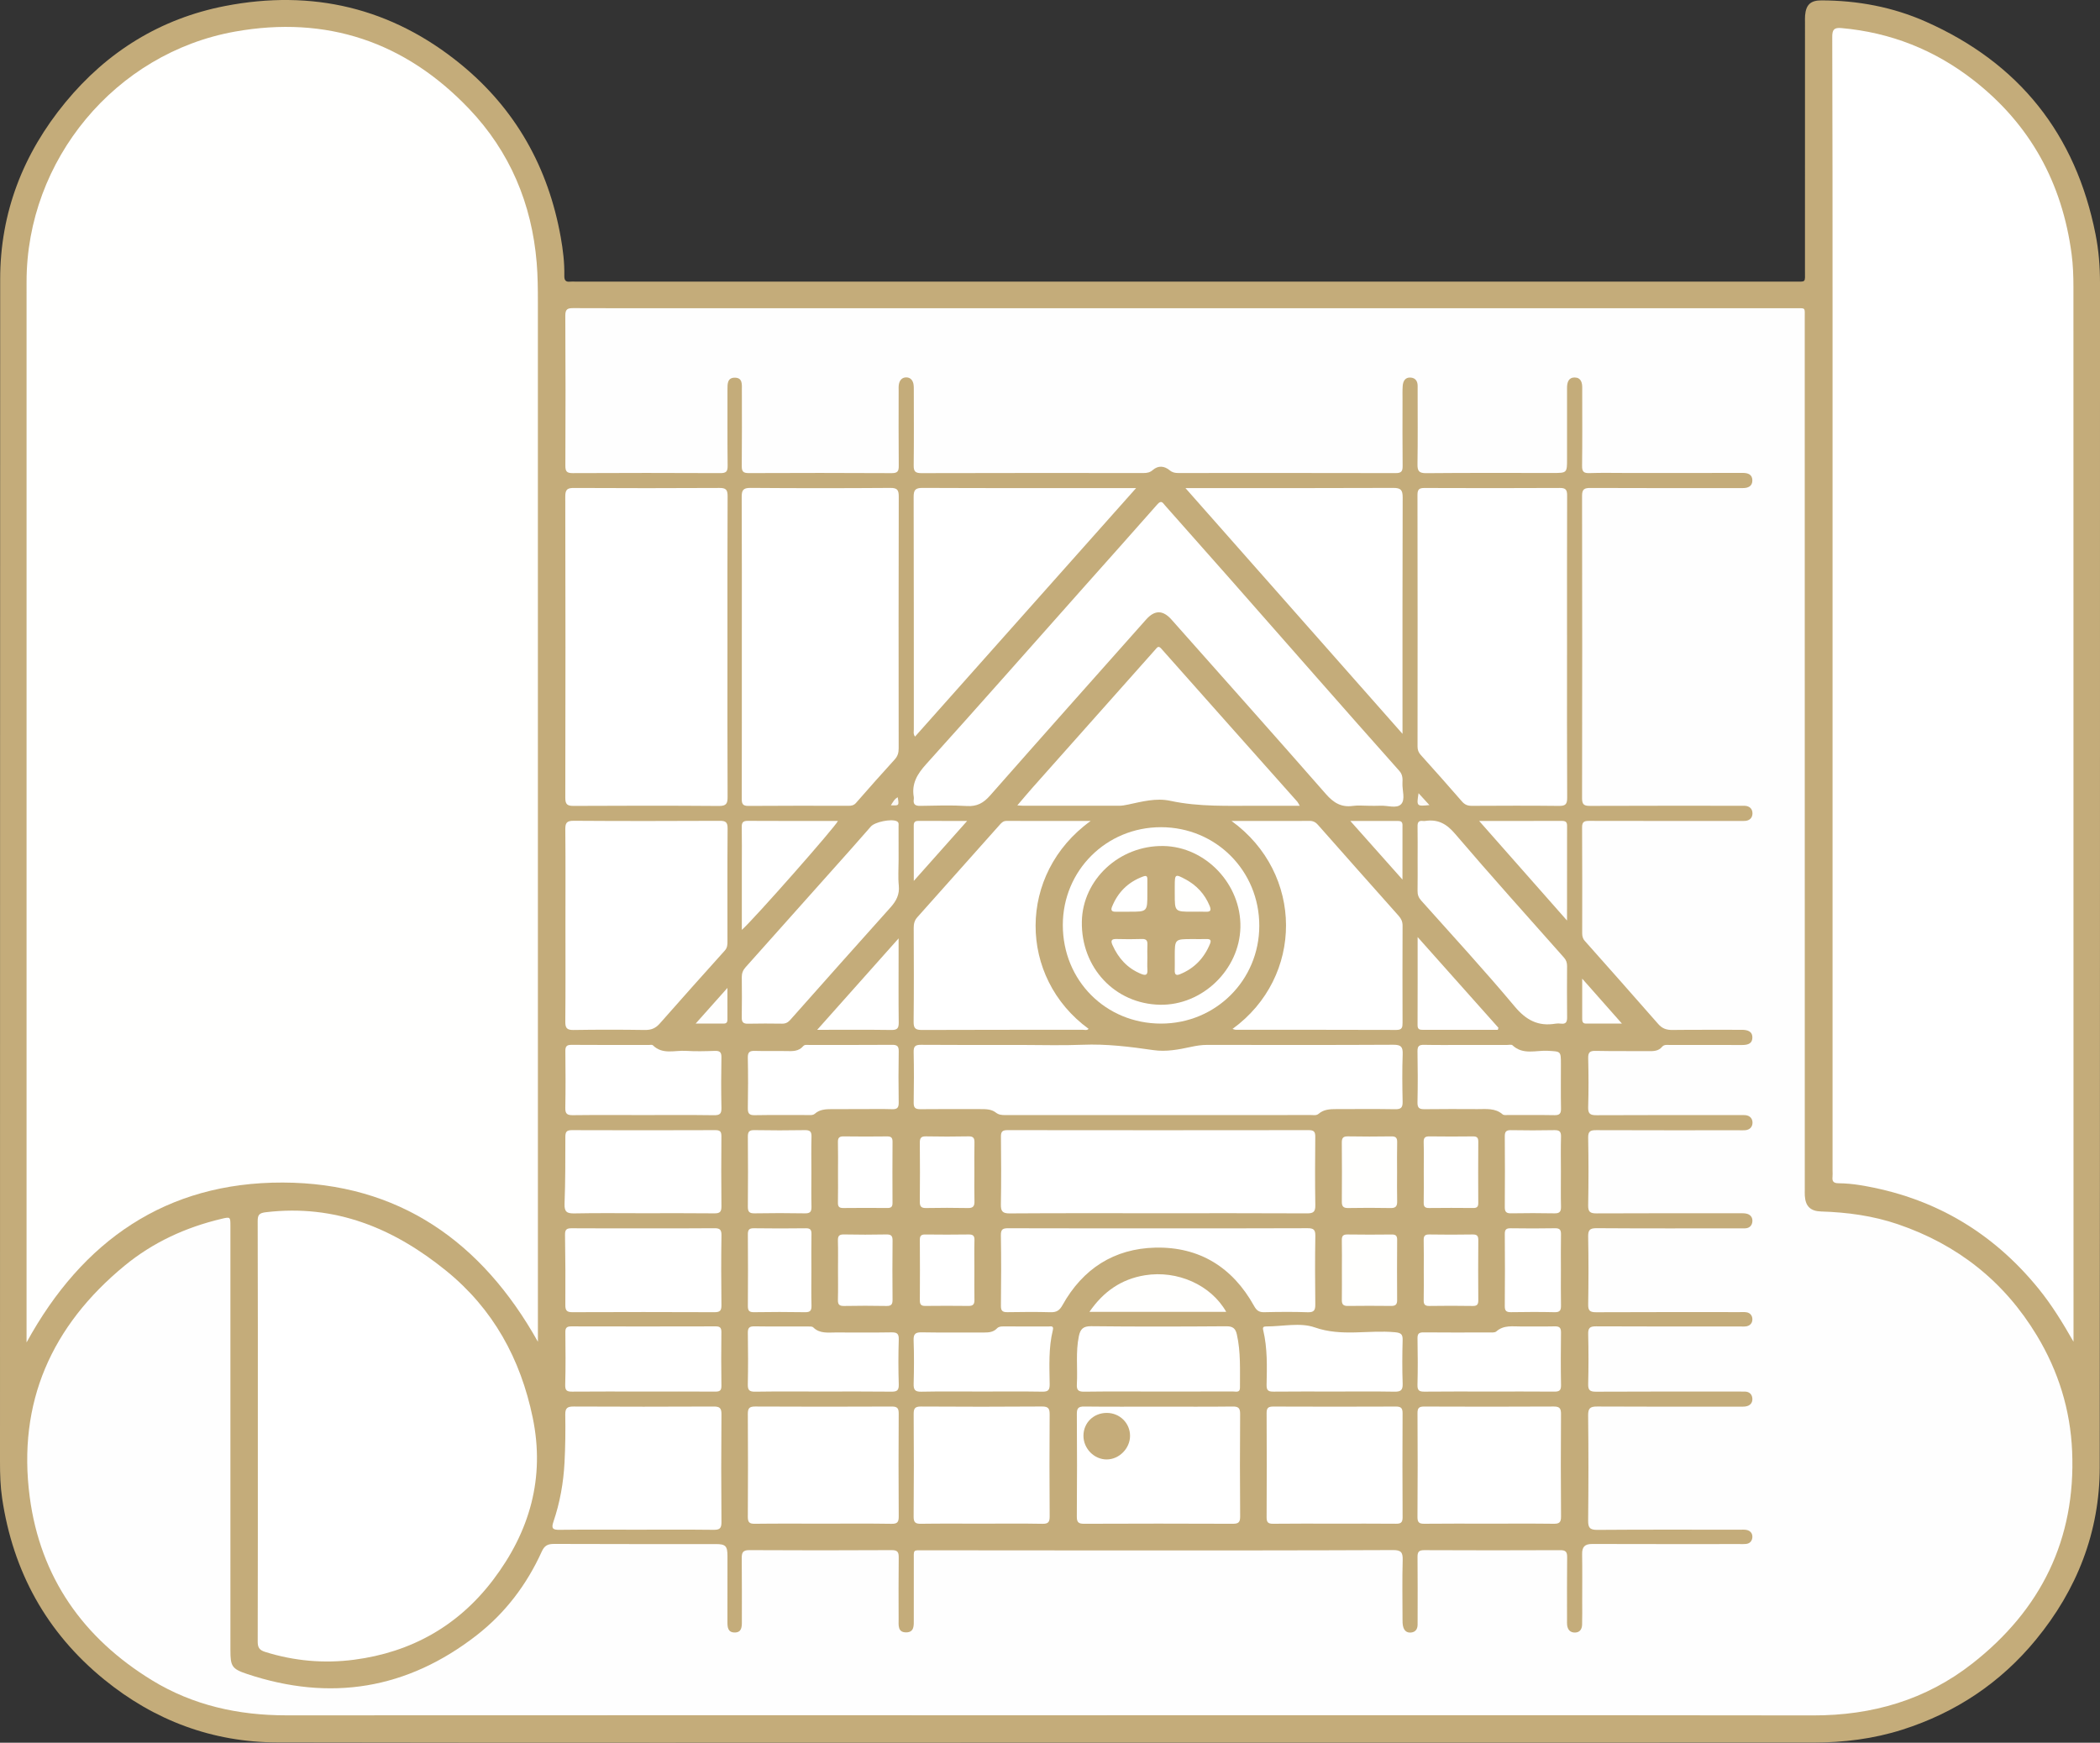 <svg xmlns="http://www.w3.org/2000/svg" xmlns:xlink="http://www.w3.org/1999/xlink" id="Layer_1" x="0px" y="0px" style="enable-background:new 0 0 4000 4000;" xml:space="preserve" viewBox="650.99 878.51 2701.94 2242.22"><rect x="650.99" y="878.51" width="2701.94" height="2242.22" fill="#333333" stroke="none"/><style type="text/css">	.st0{fill:#C4AB7A;}	.st1{fill:#FFFFFF;}	.st2{fill:#FFFFFE;}	.st3{fill:#FFFEFE;}	.st4{fill:#FCFBF8;}	.st5{fill:#FEFEFD;}	.st6{fill:#FEFDFB;}	.st7{fill:#FDFDFB;}	.st8{fill:#FBF9F6;}	.st9{fill:#E9DECB;}	.st10{fill:#C6AD7D;}	.st11{fill:#C9B285;}	.st12{fill:#C4AC7A;}	.st13{fill:#FEFEFE;}	.st14{fill:#FCFAF7;}	.st15{fill:#FBF9F5;}	.st16{fill:#C5AC7A;}</style><g>	<path class="st12" d="M1995.99,3120.63c-329.26,0-658.52,0.35-987.79-0.25c-83.77-0.15-158.65-28.23-223.55-81.23   c-73.93-60.37-116.92-138.62-130.91-232.84c-2.29-15.45-2.76-31.12-2.75-46.81c0.11-507.22,0.02-1014.45,0.22-1521.67   c0.03-85.95,29.63-161.63,83.9-227.59c53.74-65.32,122.45-107.86,205.36-123.98c112.08-21.79,214.42,2.15,303.42,74.95   c70.61,57.76,112.59,132.88,128.57,222.5c2.91,16.34,4.94,32.94,4.61,49.64c-0.11,5.46,1.54,8.2,7.37,7.55   c2.3-0.26,4.66-0.04,6.99-0.04c522.55,0,1045.11,0.01,1567.66-0.02c16.13,0,14.23,1.86,14.24-14.52   c0.05-106.31,0.02-212.62,0.03-318.93c0-3-0.14-6.01,0.11-8.99c1.18-13.99,7.21-19.46,21.26-19.41   c46.48,0.17,91.46,8.51,133.96,27.34c120.18,53.26,193.01,144.68,218.52,273.69c4.08,20.62,5.72,41.43,5.72,62.49   c-0.11,507.89,0.17,1015.78-0.33,1523.67c-0.08,83.56-29.23,157.68-82.19,222.11c-45.6,55.47-103.16,93.75-171.54,115.6   c-37.39,11.94-75.96,16.67-115.07,16.68C2654.52,3120.67,2325.25,3120.63,1995.99,3120.63z"></path>	<path class="st13" d="M2002.11,3085.43c-327.62,0-655.23-0.1-982.85,0.09c-61.62,0.04-119.93-12.83-172.6-45.04   c-88.53-54.16-143.76-132.35-157.42-235.85c-16.05-121.56,28.17-220.36,122-297.6c36.56-30.09,78.73-49.42,124.76-60.33   c11.38-2.7,11.44-2.57,11.44,9.09c0.01,181.97,0.01,363.94,0.01,545.91c0,20.59,1.86,24.07,21.27,30.56   c107.24,35.83,206.08,19.82,295.47-49.7c36.89-28.69,64.57-65.22,83.86-107.8c3.47-7.67,7.78-9.82,15.84-9.79   c69.32,0.31,138.64,0.17,207.97,0.19c12.67,0,15.1,2.47,15.11,15.22c0.02,28.33,0.06,56.66-0.03,84.99   c-0.02,6.83,0.53,13.49,9.26,13.55c8.82,0.06,9.31-6.68,9.3-13.47c-0.07-27.33,0.17-54.66-0.16-81.99   c-0.09-7.43,1.49-10.55,9.89-10.5c60.99,0.36,121.98,0.35,182.97,0c8.06-0.05,9.21,2.96,9.12,9.91   c-0.34,26.32-0.17,52.66-0.12,78.99c0.02,7.56-1.46,17.1,9.93,16.91c10.39-0.18,9.57-9.1,9.57-16.51c0-25-0.06-49.99,0.02-74.99   c0.05-15.74-1.78-14.1,13.62-14.09c85.98,0.03,171.97,0.2,257.95,0.19c114.98-0.01,229.96,0.02,344.94-0.48   c10.5-0.05,12.77,3,12.5,12.85c-0.69,25.31-0.25,50.65-0.2,75.98c0.01,2.98,0,6.04,0.62,8.93c1.19,5.52,4.51,9.02,10.57,8.29   c5.47-0.66,8.01-4.27,8.18-9.63c0.08-2.66,0.04-5.33,0.04-8c0-26.33,0.18-52.66-0.12-78.99c-0.07-6.53,1.15-9.36,8.61-9.32   c58.32,0.29,116.65,0.28,174.97,0.02c7.1-0.03,9.02,2.23,8.93,9.1c-0.34,26.66-0.14,53.32-0.14,79.99c0,2.33-0.15,4.68,0.09,6.99   c0.64,6.11,3.78,10.04,10.26,9.9c6.23-0.13,8.82-4.5,9.02-9.95c0.35-9.99,0.14-19.99,0.14-29.99c0.01-20.33,0.24-40.66-0.1-60.99   c-0.16-9.41,3.58-13.05,13.03-13.02c63.32,0.22,126.65,0.11,189.97,0.11c2.67,0,5.35,0.15,7.99-0.15c5.09-0.58,7.81-4.09,8.05-8.74   c0.25-4.78-2.57-8.31-7.42-9.27c-2.9-0.57-5.97-0.3-8.97-0.3c-60.99-0.01-121.98-0.25-182.97,0.23   c-9.94,0.08-12.03-2.92-11.93-12.31c0.49-44.99,0.51-89.99-0.01-134.97c-0.11-9.51,2.94-11.5,11.81-11.45   c60.66,0.36,121.31,0.19,181.97,0.18c2.99,0,6.04,0.15,8.97-0.31c5.78-0.92,9.01-4.72,8.52-10.43c-0.45-5.13-3.74-8.43-9.29-8.64   c-2.66-0.1-5.33-0.04-8-0.04c-61.32,0-122.65-0.15-183.97,0.18c-7.98,0.04-10.14-2.25-9.95-10.06c0.51-21.32,0.51-42.66,0-63.98   c-0.19-7.89,2.13-10.11,10.05-10.07c61.66,0.32,123.31,0.18,184.97,0.17c3,0,6.09,0.33,8.97-0.27c4.84-1.02,7.46-4.63,7.25-9.41   c-0.19-4.27-2.72-7.65-7.18-8.49c-2.91-0.55-5.98-0.29-8.97-0.29c-61.66-0.01-123.31-0.14-184.97,0.16   c-7.82,0.04-10.25-2.01-10.12-10c0.47-28.99,0.52-57.99-0.02-86.98c-0.16-8.63,1.89-11.23,10.92-11.17   c60.99,0.43,121.98,0.23,182.97,0.23c2.67,0,5.33,0.04,8-0.03c5.58-0.15,8.86-3.51,9.36-8.58c0.56-5.69-2.67-9.53-8.45-10.48   c-2.93-0.48-5.98-0.33-8.97-0.33c-60.99-0.02-121.98-0.15-182.97,0.15c-7.99,0.04-11.02-1.67-10.86-10.35   c0.54-28.99,0.53-57.99,0-86.98c-0.15-8.36,2.89-9.78,10.33-9.75c61.32,0.25,122.65,0.14,183.97,0.14c2.67,0,5.35,0.18,7.99-0.09   c5.89-0.62,9.24-4.43,9.14-9.97c-0.09-5.04-3.32-8.68-8.73-9.33c-2.63-0.32-5.32-0.14-7.99-0.14   c-61.32-0.01-122.65-0.15-183.97,0.17c-8.08,0.04-10.99-1.78-10.74-10.38c0.62-20.98,0.54-42,0.03-62.98   c-0.19-7.65,2.3-9.58,9.64-9.43c22.65,0.48,45.32,0.14,67.98,0.35c6.5,0.06,12.76,0.01,17.35-5.48c2.85-3.4,6.68-2.44,10.23-2.45   c30.66-0.05,61.32-0.12,91.99,0.04c6.98,0.04,13.66-0.96,14.01-9.08c0.37-8.7-6.32-10.49-13.81-10.47   c-29.66,0.1-59.33-0.18-88.98,0.19c-7.58,0.1-13.18-1.79-18.27-7.61c-31.35-35.81-62.93-71.43-94.55-107.01   c-2.71-3.05-3.31-6.27-3.31-10.05c0.04-45.33,0.2-90.65-0.14-135.98c-0.06-7.76,3.36-8.38,9.58-8.37   c63.99,0.16,127.98,0.1,191.97,0.1c2.67,0,5.34,0.08,8-0.05c5.97-0.3,9.59-3.98,9.68-9.45c0.1-6.01-3.69-9.79-10.12-10.01   c-2.66-0.09-5.33-0.03-8-0.03c-63.66,0-127.31-0.12-190.97,0.16c-7.64,0.03-10.18-1.73-10.16-9.87   c0.26-129.65,0.27-259.29-0.01-388.94c-0.02-8.77,3-10.29,10.9-10.25c62.99,0.29,125.98,0.16,188.97,0.16c2.33,0,4.67-0.02,7-0.01   c6.89,0.05,12.35-2.55,12.23-10.03c-0.12-7.49-5.56-9.5-12.53-9.48c-49.99,0.14-99.98,0.07-149.98,0.07   c-15.66,0-31.34-0.38-46.99,0.17c-7.37,0.26-9.69-1.75-9.58-9.38c0.43-31.32,0.18-62.65,0.18-93.98c0-2-0.03-4,0.01-6   c0.14-6.97-1.59-13.56-9.66-13.64c-8.07-0.08-9.89,6.43-9.88,13.43c0.03,30.33,0.01,60.66,0.01,90.99c0,18.42,0,18.42-18.2,18.42   c-54.32,0-108.65-0.26-162.97,0.25c-9.57,0.09-11.4-2.97-11.26-11.73c0.49-31.32,0.19-62.65,0.19-93.98c0-2-0.04-4,0.01-6   c0.16-6.19-2.45-10.71-8.78-11.27c-7.22-0.63-9.98,4.49-10.44,10.73c-0.44,5.97-0.21,11.99-0.22,17.99   c-0.01,28.33-0.19,56.66,0.13,84.99c0.08,6.75-1.6,9.19-8.81,9.18c-93.32-0.22-186.64-0.16-279.96-0.11   c-4.1,0-7.48-0.63-10.93-3.49c-6.88-5.7-14.77-6.47-21.82-0.32c-3.66,3.19-7.36,3.83-11.82,3.83   c-95.32-0.06-190.64-0.15-285.95,0.14c-8.19,0.03-9.89-2.63-9.8-10.19c0.37-31.99,0.17-63.99,0.14-95.98   c0-2.99,0.09-6.05-0.53-8.94c-1-4.64-4-7.95-8.92-8.07c-5.42-0.13-8.59,3.39-9.65,8.42c-0.61,2.89-0.39,5.96-0.39,8.96   c-0.02,31.99-0.2,63.99,0.13,95.98c0.07,6.97-1.07,9.88-9.1,9.83c-61.32-0.36-122.65-0.3-183.97-0.05c-7.07,0.03-9-2.11-8.93-9.04   c0.33-32.66,0.16-65.32,0.13-97.98c-0.01-6.97,1.16-15.65-8.98-15.74c-9.78-0.09-9.55,8.08-9.54,15.38   c0.08,32.66-0.2,65.33,0.21,97.98c0.1,7.56-2.09,9.46-9.51,9.42c-63.32-0.29-126.65-0.31-189.97,0.01c-7.8,0.04-9.33-2.56-9.3-9.74   c0.25-64.32,0.33-128.65-0.07-192.97c-0.05-8.62,3.28-9.61,10.48-9.58c47.66,0.25,95.32,0.13,142.98,0.13   c475.93,0,951.85-0.01,1427.78,0.03c15.25,0,13.47-1.91,13.47,13.07c0.04,373.61,0.04,747.22,0.05,1120.83c0,2.67-0.11,5.34,0.05,8   c0.82,13.52,7.25,19.8,20.83,20.22c33.75,1.04,66.9,5.5,99.02,16.46c76.73,26.2,136.64,73.53,178.6,142.97   c27.66,45.77,43.21,95.52,45.48,149.1c4.81,113.33-40.07,203.85-128.34,273.04c-59.77,46.86-128.83,66.92-204.75,66.82   C2656.67,3085.18,2329.39,3085.43,2002.11,3085.43z"></path>	<path class="st2" d="M685.16,2605.74c0-4.54,0-7.87,0-11.2c0-451.21-0.01-902.42,0.01-1353.63   c0.01-156.43,114.15-294.25,268.27-321.77c117.75-21.02,218.95,13.14,301.13,99.42c52.4,55.03,80.69,122.02,86.96,198.14   c1.4,16.99,1.52,33.92,1.52,50.89c0.04,442.21,0.03,884.42,0.03,1326.63c0,3.52,0,7.04,0,10.63   c-72.13-128.91-179.41-204.45-328.41-204.83C865.11,2399.66,757.12,2474.38,685.16,2605.74z"></path>	<path class="st1" d="M3318.84,2604.83c-13.68-24-27.84-47.21-45.07-68.39c-59.66-73.34-136.13-117.89-229.51-133.07   c-9.17-1.49-18.53-2.35-27.81-2.45c-6.34-0.07-8.32-2.36-7.68-8.23c0.29-2.63,0.05-5.33,0.05-7.99c0-370.93,0.02-741.86,0-1112.79   c-0.01-115.31-0.02-230.62-0.39-345.93c-0.03-9.18,2.27-12.19,11.62-11.37c63.43,5.59,120.18,28.11,170.25,67.16   c72.99,56.92,113.96,132.2,126.08,223.49c1.88,14.14,2.37,28.56,2.37,42.85c0.12,449.58,0.1,899.17,0.1,1348.75   C3318.84,2599.51,3318.84,2602.17,3318.84,2604.83z"></path>	<path class="st1" d="M982.72,2719.77c0-89.96,0.12-179.92-0.19-269.87c-0.03-8.44,1.98-10.68,10.74-11.72   c88.91-10.53,163.95,20.37,231.62,75.22c60.77,49.25,95.82,113.48,111.49,189.02c16.1,77.59-3.84,146.86-51.05,208.99   c-44.99,59.21-105.47,92.98-178.61,102.55c-38.45,5.03-77.05,1.75-114.56-10.03c-7.41-2.33-9.62-5.69-9.6-13.29   C982.81,2900.35,982.72,2810.06,982.72,2719.77z"></path>	<path class="st1" d="M1586.96,1710.77c0,64.29-0.15,128.59,0.18,192.88c0.04,8.65-1.54,11.93-11.23,11.85   c-62.29-0.49-124.59-0.4-186.88-0.08c-8.15,0.04-10.71-1.97-10.7-10.45c0.27-129.25,0.28-258.51-0.03-387.76   c-0.02-9.2,2.98-10.93,11.41-10.88c62.29,0.33,124.59,0.33,186.88-0.01c8.32-0.05,10.6,2.24,10.56,10.57   C1586.81,1581.51,1586.96,1646.14,1586.96,1710.77z"></path>	<path class="st1" d="M1605.46,1711.05c0-64.28,0.15-128.55-0.17-192.82c-0.04-8.68,1.58-12.05,11.32-11.97   c59.94,0.48,119.89,0.45,179.83,0.02c9.06-0.07,10.94,2.65,10.92,11.24c-0.29,107.9-0.22,215.8-0.1,323.71   c0.01,5.62-1.14,10.07-5.07,14.39c-16.81,18.45-33.38,37.12-49.79,55.93c-2.83,3.24-5.9,3.73-9.67,3.73   c-42.96-0.04-85.92-0.21-128.88,0.15c-7.71,0.06-8.51-3.22-8.49-9.54C1605.52,1840.94,1605.46,1776,1605.46,1711.05z"></path>	<path class="st1" d="M2411.76,1915.24c-6.66,0.01-13.44-0.77-19.97,0.16c-15.01,2.14-24.93-3.93-34.82-15.23   c-65.8-75.15-132.36-149.65-198.62-224.4c-11.03-12.44-21.59-12.7-32.78-0.11c-67.03,75.41-134.12,150.77-200.79,226.49   c-8.35,9.48-16.7,14.21-29.75,13.41c-19.92-1.22-39.97-0.55-59.96-0.19c-6.55,0.12-9.32-1.93-8.39-8.49c0.14-0.98,0.16-2.02,0-2.99   c-2.99-17.31,4.59-29.6,16.07-42.32c67.81-75.15,134.74-151.11,201.98-226.77c31.85-35.84,63.86-71.54,95.52-107.56   c5.12-5.83,7.08-1.39,9.75,1.62c27.85,31.39,55.69,62.78,83.43,94.26c36.99,41.97,73.86,84.04,110.83,126.02   c35.65,40.48,71.29,80.98,107.19,121.25c4.43,4.96,4.23,10.25,3.99,15.81c-0.4,9.24,3.99,21.04-1.76,27.02   c-5.83,6.06-17.71,1.38-26.92,1.96C2421.77,1915.49,2416.76,1915.24,2411.76,1915.24z"></path>	<path class="st1" d="M2667.18,1711.02c0,64.65-0.16,129.3,0.19,193.94c0.05,8.43-2.4,10.56-10.62,10.46   c-37.32-0.43-74.64-0.28-111.97-0.09c-5.43,0.03-9.15-1.44-12.83-5.69c-17.42-20.15-35.2-40.01-53-59.83   c-2.88-3.2-4.09-6.47-4.09-10.75c0.08-107.97,0.13-215.94-0.08-323.91c-0.01-7.24,2.5-8.81,9.2-8.78   c57.98,0.22,115.97,0.27,173.95-0.04c7.71-0.04,9.41,2.52,9.38,9.74C2667.08,1581.05,2667.18,1646.04,2667.18,1711.02z"></path>	<path class="st1" d="M1963.89,2222.97c26.65,0,53.33,0.86,79.93-0.23c30.76-1.25,60.95,2.5,91.19,6.89   c16.44,2.39,32.48-0.73,48.37-4.16c6.88-1.49,13.6-2.57,20.64-2.56c79.94,0.08,159.87,0.24,239.81-0.19   c9.91-0.05,12.24,2.84,11.9,12.27c-0.73,20.29-0.51,40.63-0.07,60.94c0.16,7.3-1.83,9.88-9.47,9.74   c-25.31-0.44-50.62-0.17-75.94-0.16c-8.06,0-16.04,0.32-22.6,6.01c-2.84,2.46-6.33,1.63-9.58,1.64   c-131.23,0.04-262.46,0.03-393.69,0.05c-4.36,0-8.29-0.24-12.11-3.23c-5.78-4.53-13.05-4.45-20.07-4.46   c-25.65-0.02-51.29-0.18-76.94,0.11c-6.37,0.07-8.8-1.68-8.69-8.38c0.35-21.64,0.44-43.3-0.04-64.94   c-0.17-7.47,1.95-9.58,9.47-9.51C1878.62,2223.16,1921.26,2222.97,1963.89,2222.97z"></path>	<path class="st1" d="M1378.51,2068.98c0-40.99,0.21-81.99-0.17-122.97c-0.08-8.27,1.38-11.52,10.74-11.46   c62.65,0.45,125.31,0.35,187.96,0.06c7.71-0.04,10.17,1.85,10.11,9.91c-0.38,48.32-0.2,96.65-0.18,144.97c0,4.33-0.04,8.28-3.38,12   c-28.07,31.19-56.02,62.49-83.75,93.99c-5.29,6-10.96,8.36-19.02,8.24c-30.65-0.45-61.32-0.48-91.98,0.01   c-8.5,0.14-10.58-2.63-10.5-10.77C1378.72,2151.63,1378.51,2110.3,1378.51,2068.98z"></path>	<path class="st1" d="M1828.3,1826.25c-2.54-3.53-1.54-6.57-1.55-9.38c-0.06-99.59,0.05-199.17-0.23-298.76   c-0.02-8.8,1.83-11.88,11.38-11.84c87.59,0.39,175.19,0.23,262.79,0.23c2.97,0,5.94,0,12.06,0   C2016.91,1614.24,1922.73,1720.1,1828.3,1826.25z"></path>	<path class="st1" d="M2176.24,1506.5c5.54,0,8.51,0,11.48,0c85.3,0,170.61,0.16,255.91-0.22c9.73-0.04,12.12,2.71,12.09,12.25   c-0.35,97.3-0.21,194.6-0.21,291.9c0,2.98,0,5.95,0,12.27C2361.76,1716.56,2269.9,1612.55,2176.24,1506.5z"></path>	<path class="st1" d="M2140.98,2439.5c-63.61,0-127.22-0.21-190.83,0.23c-9.48,0.07-11.54-2.89-11.38-11.76   c0.53-28.96,0.37-57.95,0.07-86.92c-0.07-6.5,1.85-8.47,8.42-8.46c129.22,0.17,258.44,0.17,387.65,0c6.66-0.01,8.43,2.16,8.36,8.56   c-0.29,29.3-0.42,58.62,0.06,87.92c0.14,8.27-2.16,10.66-10.53,10.61C2268.87,2439.35,2204.92,2439.5,2140.98,2439.5z"></path>	<path class="st1" d="M2054.26,1934.79c-94.59,68.22-93.41,201.27-2.61,267.47c-2.19,2.32-4.98,1.21-7.41,1.22   c-68.98,0.07-137.95-0.07-206.93,0.23c-8.03,0.03-10.91-1.75-10.82-10.38c0.45-40.31,0.27-80.64,0.11-120.96   c-0.02-5.27,1.01-9.62,4.6-13.65c35.51-39.73,70.91-79.54,106.35-119.33c2.24-2.51,4.48-4.66,8.34-4.65   C1981.12,1934.83,2016.33,1934.79,2054.26,1934.79z"></path>	<path class="st1" d="M2236.81,2202.37c92.08-67.02,91.89-200.13-1.32-267.6c21.6,0,41.73,0,61.86,0c12.66,0,25.33,0.18,37.98-0.09   c4.77-0.1,8.14,1.43,11.26,4.96c34.61,39.18,69.29,78.3,104.07,117.34c3.29,3.7,4.95,7.43,4.93,12.49   c-0.16,41.65-0.15,83.3-0.02,124.95c0.02,5.73-0.52,9.26-7.87,9.24c-68.97-0.24-137.95-0.16-206.92-0.21   C2239.9,2203.46,2239.03,2202.99,2236.81,2202.37z"></path>	<path class="st1" d="M2323.3,1915.25c-19.21,0-36.78,0.04-54.34-0.01c-37.51-0.09-75.06,1.63-112.19-6.37   c-18.3-3.94-36.35,1-54.22,4.79c-3.94,0.84-7.8,1.56-11.78,1.56c-40.95,0.02-81.9,0.02-122.85,0c-1.95,0-3.9-0.23-8-0.48   c7.06-8.25,13.04-15.47,19.27-22.48c52.82-59.44,105.7-118.83,158.53-178.27c2.31-2.6,3.69-5.11,7.46-0.86   c58.25,65.74,116.69,131.32,175.05,196.96C2321.06,1911.06,2321.56,1912.31,2323.3,1915.25z"></path>	<path class="st1" d="M1469.18,2846.66c-32.65,0-65.3-0.24-97.94,0.17c-8.38,0.1-11.36-1.09-8.23-10.26   c8.42-24.65,12.94-50.22,14.31-76.18c1.09-20.55,1.29-41.18,0.97-61.75c-0.13-8.58,2.79-10.48,10.85-10.44   c59.96,0.31,119.93,0.29,179.89,0.01c7.57-0.03,10.28,1.67,10.21,9.84c-0.4,46.3-0.4,92.61,0,138.91   c0.07,8.12-2.45,9.96-10.13,9.87C1535.81,2846.43,1502.49,2846.66,1469.18,2846.66z"></path>	<path class="st1" d="M1711.03,2838.9c-29.66,0-59.33-0.22-88.98,0.16c-7.15,0.09-8.91-2.22-8.87-9.09   c0.28-43.99,0.29-87.99,0-131.98c-0.05-7.18,1.59-9.84,9.37-9.8c58.66,0.31,117.32,0.29,175.97,0.02c7.31-0.03,8.82,2.57,8.78,9.27   c-0.25,43.99-0.29,87.99,0.03,131.98c0.05,7.26-1.58,9.76-9.31,9.63C1769.03,2838.62,1740.03,2838.9,1711.03,2838.9z"></path>	<path class="st1" d="M2142.01,2688.36c31.65,0,63.3,0.22,94.94-0.16c7.45-0.09,9.69,2.07,9.64,9.57   c-0.32,43.97-0.34,87.95,0.02,131.92c0.06,7.67-2.32,9.4-9.65,9.37c-63.63-0.28-127.26-0.28-190.88,0   c-7.31,0.03-9.67-1.72-9.61-9.37c0.37-43.97,0.34-87.95,0.02-131.92c-0.06-7.48,2.12-9.66,9.58-9.57   C2078.05,2688.58,2110.03,2688.36,2142.01,2688.36z"></path>	<path class="st1" d="M2141.48,2458.94c63.94,0,127.88,0.13,191.81-0.17c7.78-0.04,10.18,1.91,10.05,9.91   c-0.48,29.3-0.41,58.61-0.04,87.91c0.09,7.46-1.41,10.59-9.76,10.3c-18.63-0.65-37.3-0.48-55.94-0.05   c-6.59,0.15-9.8-2.15-13.02-7.95c-27.58-49.73-70.27-76.38-126.95-75.13c-53.21,1.18-93.63,27.3-119.65,74.08   c-3.88,6.98-7.84,9.23-15.42,9.02c-18.3-0.51-36.63-0.36-54.94-0.06c-6.08,0.1-8.9-1.05-8.82-8.09c0.36-30.3,0.47-60.61-0.05-90.91   c-0.14-8.18,3.09-9,9.9-8.98C2012.93,2459.03,2077.2,2458.94,2141.48,2458.94z"></path>	<path class="st1" d="M2565.89,2838.9c-27.29,0-54.59-0.18-81.88,0.13c-6.56,0.08-9.3-1.17-9.24-8.59   c0.34-44.6,0.29-89.2,0.04-133.8c-0.04-6.59,2.06-8.43,8.54-8.41c55.58,0.23,111.17,0.28,166.75-0.04c7.77-0.04,9.38,2.65,9.34,9.8   c-0.28,43.93-0.34,87.87,0.04,131.8c0.07,7.81-2.58,9.35-9.73,9.25C2621.81,2838.68,2593.85,2838.9,2565.89,2838.9z"></path>	<path class="st1" d="M1914.23,2838.9c-25.98,0-51.96-0.22-77.93,0.15c-7.05,0.1-9.87-1.25-9.8-9.18   c0.4-43.96,0.33-87.92,0.05-131.88c-0.05-7.15,1.55-9.85,9.33-9.8c51.95,0.33,103.91,0.37,155.86-0.03   c8.39-0.06,9.81,3.01,9.76,10.41c-0.28,43.63-0.3,87.26,0.02,130.88c0.05,7.31-1.69,9.77-9.37,9.63   C1966.19,2838.6,1940.21,2838.9,1914.23,2838.9z"></path>	<path class="st1" d="M2367.95,2838.9c-26.31,0-52.63-0.2-78.94,0.14c-6.65,0.09-8.39-2.07-8.35-8.51   c0.25-44.63,0.25-89.26,0-133.89c-0.04-6.64,2.18-8.42,8.61-8.4c52.62,0.22,105.25,0.22,157.88,0c6.65-0.03,8.48,2.28,8.45,8.68   c-0.21,44.63-0.25,89.26,0.03,133.89c0.04,6.91-2.6,8.26-8.76,8.2C2420.58,2838.75,2394.27,2838.9,2367.95,2838.9z"></path>	<path class="st1" d="M1807.17,1984.93c0,10.99-0.87,22.07,0.24,32.94c1.2,11.72-3.38,20.04-10.83,28.34   c-43.14,48.03-85.99,96.3-128.86,144.58c-2.89,3.25-5.95,4.85-10.33,4.8c-14.65-0.16-29.31-0.29-43.95,0.05   c-6.05,0.14-8.19-1.88-8.08-8c0.31-17.31,0.21-34.63,0.04-51.94c-0.05-4.99,1.52-8.92,4.82-12.62   c45.46-50.86,90.86-101.78,136.24-152.7c8.41-9.44,16.7-18.98,25.05-28.48c5.19-5.9,26.2-10.11,33.19-6.8   c3.3,1.56,2.39,4.43,2.41,6.89C1807.22,1956.3,1807.16,1970.61,1807.17,1984.93z"></path>	<path class="st1" d="M2474.95,1984.7c0-14.32,0.16-28.65-0.08-42.96c-0.09-5.04,1.36-7.64,6.74-6.96c0.98,0.12,2.01,0.14,2.99-0.01   c16.08-2.41,27.22,3.3,38.23,16.19c46.03,53.91,93.46,106.62,140.48,159.68c2.88,3.25,3.95,6.63,3.93,10.84   c-0.11,21.98-0.2,43.97,0.05,65.94c0.07,5.84-1.42,8.92-7.79,8.15c-2.3-0.28-4.71-0.37-6.98,0.01   c-22.35,3.79-37.92-4.44-52.75-22.19c-38.84-46.45-79.91-91.04-120.25-136.23c-3.38-3.78-4.75-7.53-4.65-12.5   C2475.11,2011.35,2474.94,1998.02,2474.95,1984.7z"></path>	<path class="st1" d="M1478.53,2458.94c30.32,0,60.64,0.2,90.95-0.15c7.02-0.08,9.91,1.13,9.78,9.12   c-0.5,29.98-0.4,59.97-0.05,89.95c0.08,6.98-1.94,9.01-8.96,8.98c-60.97-0.26-121.93-0.25-182.9-0.01   c-7.08,0.03-9.01-2.29-8.97-9.14c0.19-30.16,0.11-60.33-0.41-90.49c-0.12-6.95,2.34-8.41,8.62-8.36   C1417.22,2459.07,1447.88,2458.95,1478.53,2458.94z"></path>	<path class="st1" d="M1478.25,2439.5c-29.31,0-58.63-0.39-87.93,0.22c-9.72,0.2-13.36-1.74-12.95-12.43   c1.09-28.6,1.01-57.25,1.03-85.87c0-6.17,1.32-8.85,8.22-8.82c61.62,0.23,123.24,0.22,184.86-0.01c6.45-0.02,7.73,2.34,7.69,8.16   c-0.23,29.98-0.31,59.96,0.04,89.93c0.08,7.02-2.08,9.04-9.02,8.97C1539.53,2439.31,1508.89,2439.5,1478.25,2439.5z"></path>	<path class="st1" d="M2018.45,2068.73c0-70.18,55.9-125.93,126.28-125.92c70.67,0,126.59,56.08,126.51,126.85   c-0.08,70.08-56.12,125.86-126.42,125.84C2073.65,2195.47,2018.45,2140.1,2018.45,2068.73z"></path>	<path class="st1" d="M2140.78,2668.92c-31.64,0-63.28-0.25-94.92,0.18c-7.65,0.1-9.76-2.25-9.34-9.61   c1.17-20.55-1.71-41.25,2.56-61.73c1.87-8.99,5.34-13.01,15.82-12.9c57.94,0.65,115.9,0.51,173.84,0.09   c8.39-0.06,11.88,2.72,13.63,10.46c5.13,22.67,3.89,45.66,4.01,68.58c0.03,6.68-5.12,4.86-8.69,4.87   C2205.39,2668.96,2173.08,2668.92,2140.78,2668.92z"></path>	<path class="st1" d="M1478.95,2313.19c-30.3,0-60.61-0.22-90.91,0.15c-7.27,0.09-9.85-1.72-9.7-9.41   c0.47-24.3,0.32-48.62,0.07-72.92c-0.06-5.84,1.42-8.21,7.76-8.16c33.3,0.27,66.6,0.12,99.9,0.13c1.66,0,4-0.52,4.87,0.36   c12.54,12.53,28.28,6.3,42.66,7.24c12.27,0.8,24.64,0.46,36.95,0.04c6.31-0.22,8.77,1.42,8.65,8.23   c-0.4,21.64-0.45,43.29,0.02,64.93c0.16,7.33-1.7,9.71-9.36,9.6C1539.56,2312.94,1509.25,2313.2,1478.95,2313.19z"></path>	<path class="st1" d="M1478.03,2668.92c-30.3,0-60.61-0.15-90.9,0.12c-6.72,0.06-9.14-1.38-8.92-8.88   c0.66-22.55,0.4-45.14,0.19-67.71c-0.05-5.73,2.07-7.38,7.61-7.37c61.94,0.15,123.87,0.15,185.81-0.01   c5.74-0.02,7.39,1.94,7.33,7.5c-0.25,22.97-0.33,45.95,0.04,68.92c0.11,6.6-2.62,7.56-8.26,7.52   C1539.97,2668.81,1509,2668.92,1478.03,2668.92z"></path>	<path class="st1" d="M1758.02,2305.52c-12.31,0-24.62-0.07-36.93,0.03c-7.69,0.06-15.4,0.35-21.61,5.86   c-2.55,2.26-5.6,1.77-8.54,1.77c-22.96,0.04-45.92-0.24-68.87,0.17c-7.14,0.13-9.01-2.27-8.89-9.12   c0.38-21.62,0.43-43.26-0.02-64.88c-0.15-7.32,2.62-8.95,9.27-8.73c13.3,0.43,26.62-0.05,39.92,0.23c8.1,0.17,16.03,0.71,22.04-6.3   c1.97-2.3,4.95-1.55,7.55-1.56c35.6-0.03,71.21,0.11,106.81-0.15c6.34-0.05,8.69,1.54,8.57,8.28c-0.39,21.95-0.34,43.92-0.03,65.88   c0.09,6.35-1.6,8.88-8.35,8.65C1785.32,2305.2,1771.66,2305.52,1758.02,2305.52z"></path>	<path class="st1" d="M1709.59,2668.92c-29,0-58-0.27-86.99,0.18c-7.6,0.12-9.6-2.14-9.44-9.56c0.47-21.99,0.39-43.99,0.04-65.99   c-0.1-6.54,1.87-8.62,8.47-8.52c22.99,0.35,45.99,0.11,68.99,0.18c2.27,0.01,5.35-0.16,6.68,1.15c8.49,8.38,19.07,6.52,29.26,6.55   c23.66,0.06,47.33,0.26,70.99-0.13c7.05-0.12,10.04,1.18,9.79,9.16c-0.61,19.31-0.61,38.67,0,57.98c0.25,7.98-2.76,9.23-9.79,9.15   C1768.25,2668.72,1738.92,2668.92,1709.59,2668.92z"></path>	<path class="st1" d="M2537.23,2222.97c17.64,0,35.28-0.01,52.92,0.01c2.32,0,5.56-0.8,6.83,0.4c13.66,12.92,30.38,6.23,45.72,7.14   c16.56,0.98,16.61,0.22,16.61,17.3c0,18.97-0.23,37.95,0.12,56.91c0.12,6.42-1.74,8.72-8.39,8.59c-19.96-0.37-39.94-0.11-59.9-0.17   c-2.3-0.01-5.34,0.41-6.77-0.83c-9.61-8.36-21.14-6.75-32.34-6.78c-22.63-0.07-45.27-0.22-67.89,0.1   c-6.51,0.09-9.51-1.17-9.36-8.62c0.46-21.96,0.41-43.93,0.01-65.89c-0.12-6.71,2.13-8.42,8.52-8.29   C2501.28,2223.22,2519.26,2222.97,2537.23,2222.97z"></path>	<path class="st1" d="M2566.89,2668.92c-27.61,0-55.23-0.17-82.84,0.13c-6.51,0.07-9.47-1.06-9.28-8.55   c0.51-19.95,0.41-39.92,0.04-59.88c-0.12-6.25,1.94-7.88,7.97-7.82c27.61,0.28,55.23,0.16,82.84,0.07   c3.61-0.01,8.4,0.64,10.62-1.32c9.72-8.55,21.15-6.23,32.22-6.35c14.3-0.16,28.62,0.2,42.91-0.15c6.04-0.15,8.13,1.79,8.05,7.94   c-0.29,22.62-0.37,45.25,0.04,67.86c0.12,6.92-2.58,8.22-8.73,8.17C2622.78,2668.78,2594.83,2668.92,2566.89,2668.92z"></path>	<path class="st1" d="M2367.93,2668.92c-25.98,0-51.96-0.17-77.94,0.12c-6.45,0.07-9.53-0.96-9.37-8.52   c0.51-23.61,1.21-47.31-4.34-70.55c-0.89-3.74,0.26-4.81,3.73-4.8c20.98,0.05,43.86-5.35,62.54,1.21   c34.67,12.17,69,3.05,103.24,6.23c7.86,0.73,10.08,2.58,9.88,10.27c-0.51,18.64-0.63,37.32,0.04,55.95   c0.32,8.75-2.89,10.4-10.83,10.25C2419.23,2668.63,2393.58,2668.92,2367.93,2668.92z"></path>	<path class="st1" d="M1914.25,2668.92c-25.97,0-51.94-0.34-77.9,0.2c-8.17,0.17-10.02-2.57-9.82-10.17   c0.49-18.63,0.63-37.3-0.05-55.92c-0.32-8.67,2.73-10.42,10.74-10.28c26.62,0.48,53.26,0.11,79.9,0.23   c6.19,0.03,12.02-0.5,16.56-5.26c2.32-2.43,5.22-2.57,8.27-2.57c19.31,0.03,38.62-0.03,57.93,0.07c2.89,0.02,7.26-1.49,5.72,4.74   c-5.62,22.9-4.36,46.28-4.07,69.53c0.09,7.34-1.75,9.74-9.39,9.6C1966.19,2668.63,1940.22,2668.92,1914.25,2668.92z"></path>	<path class="st1" d="M1605.46,2074.93c0-29.25,0-56.75,0-84.25c0-15.97,0.21-31.95-0.11-47.91c-0.12-5.95,1.61-8.16,7.86-8.12   c38.58,0.24,77.16,0.12,115.9,0.12C1726.19,1941.86,1621.11,2061.16,1605.46,2074.93z"></path>	<path class="st1" d="M1694.95,2513.26c0,14.96-0.27,29.93,0.13,44.89c0.17,6.32-1.43,8.81-8.24,8.69   c-21.94-0.38-43.89-0.35-65.83-0.01c-6.34,0.1-7.82-2.27-7.78-8.14c0.23-30.59,0.23-61.18-0.01-91.77   c-0.05-5.9,1.45-8.19,7.77-8.09c22.27,0.34,44.56,0.3,66.83,0.02c5.84-0.07,7.33,2.08,7.23,7.54   C1694.76,2482,1694.94,2497.63,1694.95,2513.26z"></path>	<path class="st1" d="M1694.95,2386.96c0,14.66-0.24,29.32,0.11,43.97c0.15,6.26-1.45,8.85-8.3,8.72   c-21.65-0.4-43.31-0.37-64.95-0.01c-6.56,0.11-8.66-1.94-8.6-8.51c0.28-29.98,0.27-59.96,0-89.94c-0.06-6.37,1.62-8.74,8.39-8.61   c21.65,0.4,43.31,0.37,64.95,0.01c6.49-0.11,8.72,1.77,8.54,8.4C1694.65,2356.3,1694.95,2371.63,1694.95,2386.96z"></path>	<path class="st1" d="M2659.31,2512.97c0,14.99-0.21,29.99,0.1,44.98c0.13,6.1-1.11,9.05-8.15,8.89   c-18.65-0.44-37.32-0.33-55.97-0.04c-5.84,0.09-8.26-1.36-8.2-7.75c0.29-30.98,0.26-61.97,0.02-92.96   c-0.04-5.88,2.16-7.31,7.62-7.24c18.99,0.26,37.99,0.34,56.97-0.03c6.41-0.13,7.83,2.37,7.71,8.18   C2659.1,2482.32,2659.31,2497.65,2659.31,2512.97z"></path>	<path class="st1" d="M2659.31,2385.98c0,14.98-0.24,29.97,0.11,44.94c0.15,6.32-1.6,8.86-8.36,8.72   c-18.63-0.39-37.28-0.32-55.92-0.02c-6.08,0.1-8.08-1.94-8.03-8.02c0.24-30.29,0.24-60.59,0-90.88c-0.05-5.97,1.61-8.21,7.86-8.1   c18.64,0.34,37.29,0.36,55.92-0.01c6.47-0.13,8.74,1.8,8.56,8.43C2659.01,2356.01,2659.31,2371,2659.31,2385.98z"></path>	<path class="st1" d="M2554.13,1934.79c37.3,0,71.9,0.05,106.49-0.06c4.5-0.01,6.63,1.25,6.62,6.17c-0.12,39.54-0.07,79.08-0.07,122   C2628.75,2019.37,2592.27,1978.02,2554.13,1934.79z"></path>	<path class="st2" d="M2448.53,2386.97c0,12.31-0.22,24.62,0.09,36.91c0.15,6.13-1.4,9.09-8.31,8.95   c-18.28-0.38-36.59-0.33-54.87-0.02c-6.24,0.1-8.05-2.36-8-8.23c0.19-25.28,0.22-50.55-0.02-75.83c-0.06-5.89,1.52-8.27,7.83-8.15   c18.62,0.35,37.25,0.29,55.87,0.02c5.61-0.08,7.65,1.74,7.51,7.43C2448.31,2361.02,2448.53,2374,2448.53,2386.97z"></path>	<path class="st2" d="M2377.52,2512.23c0-12.63,0.2-25.26-0.09-37.88c-0.13-5.51,1.56-7.61,7.34-7.51   c18.94,0.3,37.88,0.24,56.82,0.03c5.06-0.06,7.06,1.48,7.02,6.79c-0.2,25.92-0.19,51.84-0.02,77.76c0.04,5.75-2.39,7.42-7.81,7.36   c-18.61-0.21-37.22-0.23-55.83,0.01c-5.74,0.08-7.58-2.27-7.5-7.68C2377.65,2538.15,2377.52,2525.19,2377.52,2512.23z"></path>	<path class="st1" d="M1729.2,2511.84c0-12.29,0.24-24.6-0.11-36.88c-0.16-5.8,1.23-8.3,7.67-8.16c18.27,0.39,36.55,0.37,54.82,0.01   c6.23-0.12,7.89,2.04,7.82,8.01c-0.27,25.25-0.24,50.51-0.02,75.76c0.05,5.75-1.26,8.37-7.68,8.24c-18.27-0.36-36.55-0.36-54.82,0   c-6.3,0.13-7.95-2.19-7.79-8.1C1729.44,2537.77,1729.2,2524.8,1729.2,2511.84z"></path>	<path class="st1" d="M1729.2,2386.98c0-12.97,0.22-25.95-0.1-38.91c-0.14-5.65,1.79-7.52,7.43-7.44   c18.62,0.27,37.25,0.24,55.87,0.02c5.14-0.06,7,1.63,6.96,6.87c-0.19,26.27-0.16,52.55-0.03,78.82c0.02,4.72-1.7,6.45-6.41,6.42   c-18.96-0.16-37.91-0.19-56.87,0.03c-5.17,0.06-7.05-1.68-6.95-6.9C1729.38,2412.92,1729.2,2399.95,1729.2,2386.98z"></path>	<path class="st1" d="M2482.86,2512.35c0-12.64,0.2-25.27-0.1-37.9c-0.13-5.37,1.19-7.72,7.14-7.62c18.61,0.33,37.24,0.31,55.86,0   c5.77-0.1,7.33,1.92,7.28,7.46c-0.24,25.6-0.21,51.2-0.01,76.81c0.04,5.3-1.08,7.82-7.1,7.71c-18.61-0.32-37.24-0.3-55.86-0.01   c-5.79,0.09-7.43-2.03-7.3-7.55C2483.07,2538.29,2482.86,2525.31,2482.86,2512.35z"></path>	<path class="st1" d="M2482.86,2385.94c0-12.65,0.23-25.3-0.11-37.94c-0.15-5.71,1.87-7.45,7.46-7.37   c18.63,0.27,37.28,0.24,55.91,0.02c5.18-0.06,6.93,1.65,6.89,6.88c-0.2,26.29-0.17,52.59-0.02,78.88c0.03,4.75-1.69,6.4-6.39,6.36   c-18.97-0.17-37.94-0.21-56.91,0.02c-5.21,0.06-7.02-1.72-6.91-6.91C2483.04,2412.57,2482.86,2399.26,2482.86,2385.94z"></path>	<path class="st1" d="M1904.67,2512.13c0,12.98-0.15,25.96,0.07,38.94c0.09,5.46-1.76,7.77-7.48,7.7   c-18.63-0.23-37.28-0.22-55.91-0.01c-5.29,0.06-6.88-2.04-6.85-7.08c0.16-25.96,0.17-51.92-0.01-77.88   c-0.03-5.12,1.63-7.02,6.87-6.95c18.63,0.23,37.28,0.26,55.91-0.02c5.59-0.08,7.66,1.62,7.5,7.35   C1904.43,2486.83,1904.67,2499.48,1904.67,2512.13z"></path>	<path class="st1" d="M1904.67,2386.95c0,12.32-0.23,24.66,0.1,36.97c0.17,6.22-1.52,9.05-8.36,8.9   c-17.98-0.37-35.98-0.33-53.96-0.01c-6.13,0.11-8.05-1.98-7.99-8.03c0.26-25.31,0.24-50.63,0.01-75.95   c-0.05-5.8,1.36-8.35,7.75-8.23c18.31,0.35,36.64,0.38,54.96-0.01c6.61-0.14,7.72,2.75,7.59,8.38   C1904.47,2361.63,1904.67,2374.3,1904.67,2386.95z"></path>	<path class="st1" d="M2578.18,2203.53c-7.5,0-15.01,0-22.51,0c-24.31,0-48.63-0.02-72.94,0.01c-4.2,0.01-7.87,0.21-7.85-5.94   c0.16-36.9,0.08-73.81,0.08-113.42c35.71,40.08,69.83,78.38,103.95,116.68C2578.66,2201.75,2578.42,2202.64,2578.18,2203.53z"></path>	<path class="st2" d="M2228.67,2566.37c-58.61,0-116.1,0-175.95,0c18.08-26.3,41.22-42.16,71.29-47.04   C2166.03,2512.52,2209.09,2531.88,2228.67,2566.37z"></path>	<path class="st1" d="M1702.4,2203.53c35.44-39.8,69.17-77.67,104.77-117.64c0,9.09,0,15.56,0,22.04c0,28.66-0.21,57.33,0.15,85.98   c0.09,7.13-1.46,9.91-9.3,9.8C1767.06,2203.27,1736.08,2203.53,1702.4,2203.53z"></path>	<path class="st1" d="M1826.71,2011.92c0-25.57,0.05-48.42-0.05-71.26c-0.02-4.21,1.54-5.95,5.84-5.93   c20.2,0.12,40.4,0.05,62.85,0.05C1872.24,1960.77,1850.49,1985.21,1826.71,2011.92z"></path>	<path class="st1" d="M2455.46,2010.21c-23.1-25.96-44.32-49.81-67.08-75.4c22,0,41.77,0.03,61.55-0.02   c3.61-0.01,5.56,1.31,5.55,5.19C2455.43,1962.44,2455.46,1984.91,2455.46,2010.21z"></path>	<path class="st1" d="M2737.8,2195.48c-17,0-31.52-0.04-46.04,0.02c-4.87,0.02-5.05-3.14-5.05-6.7c0.03-15.97,0.01-31.95,0.01-51.11   C2704.24,2157.51,2720.04,2175.39,2737.8,2195.48z"></path>	<path class="st5" d="M1546.07,2195.47c14.23-15.98,26.56-29.82,40.85-45.87c0,15.45-0.02,28.19,0.02,40.92   c0.01,3.25-1.37,4.96-4.72,4.95C1571.03,2195.46,1559.83,2195.47,1546.07,2195.47z"></path>	<path class="st14" d="M2490.16,1914.38c-16.55,1.68-16.64,1.57-14.01-15.32C2480.77,1904.11,2484.84,1908.56,2490.16,1914.38z"></path>	<path class="st15" d="M1797.2,1914.64c2.9-4.52,4.76-8.29,8.87-10.32C1807.86,1915.15,1807.86,1915.15,1797.2,1914.64z"></path>	<path class="st16" d="M2045,2725.62c0.1-16.6,13.12-29.25,30.06-29.21c16.71,0.04,29.94,13.14,29.89,29.59   c-0.05,16.07-13.88,30.12-29.79,30.29C2058.8,2756.46,2044.89,2742.32,2045,2725.62z"></path>	<path class="st16" d="M2143.49,2171.25c-57.88-1.08-101.61-47.59-100.55-106.96c0.97-54.25,48.36-98.2,104.92-97.28   c54.45,0.88,100.35,49.4,99.08,104.75C2245.7,2126.25,2197.85,2172.27,2143.49,2171.25z"></path>	<path class="st1" d="M2127.23,2110.31c0,5.3-0.28,10.62,0.07,15.9c0.47,7.23-2.59,7.63-8.3,5.28   c-17.53-7.23-29.12-20.13-36.69-37.17c-2.5-5.63-1.16-7.8,5.14-7.64c10.93,0.28,21.88,0.36,32.8-0.03   c6.04-0.21,7.34,2.52,7.05,7.75C2127,2099.7,2127.23,2105.01,2127.23,2110.31z"></path>	<path class="st1" d="M2127.22,2028.01c0.01,23.54,0.01,23.55-23.2,23.54c-5.99,0-11.99-0.1-17.98,0c-4.7,0.08-6.01-2.06-4.33-6.23   c7.61-18.96,20.87-32.07,40.17-39.11c4.26-1.55,5.41-0.15,5.36,3.82C2127.16,2016.02,2127.21,2022.01,2127.22,2028.01z"></path>	<path class="st1" d="M2162.48,2109.2c0-22.44,0-22.44,22.27-22.44c6.32,0,12.65,0.11,18.97-0.02c4.71-0.1,5.92,1.71,4.14,6.06   c-7.56,18.46-20.25,31.77-38.88,39.27c-5.01,2.02-6.65-0.02-6.53-4.9C2162.59,2121.19,2162.49,2115.19,2162.48,2109.2z"></path>	<path class="st2" d="M2185.34,2051.55c-22.86,0-22.86,0-22.86-22.9c0-3.32,0-6.65,0-9.97c0-15.61,0.44-16.03,13.98-8.72   c14.19,7.66,24.6,18.89,30.85,33.97c2.37,5.72,1.35,7.97-5.02,7.67C2196.65,2051.34,2190.99,2051.55,2185.34,2051.55z"></path></g></svg>
